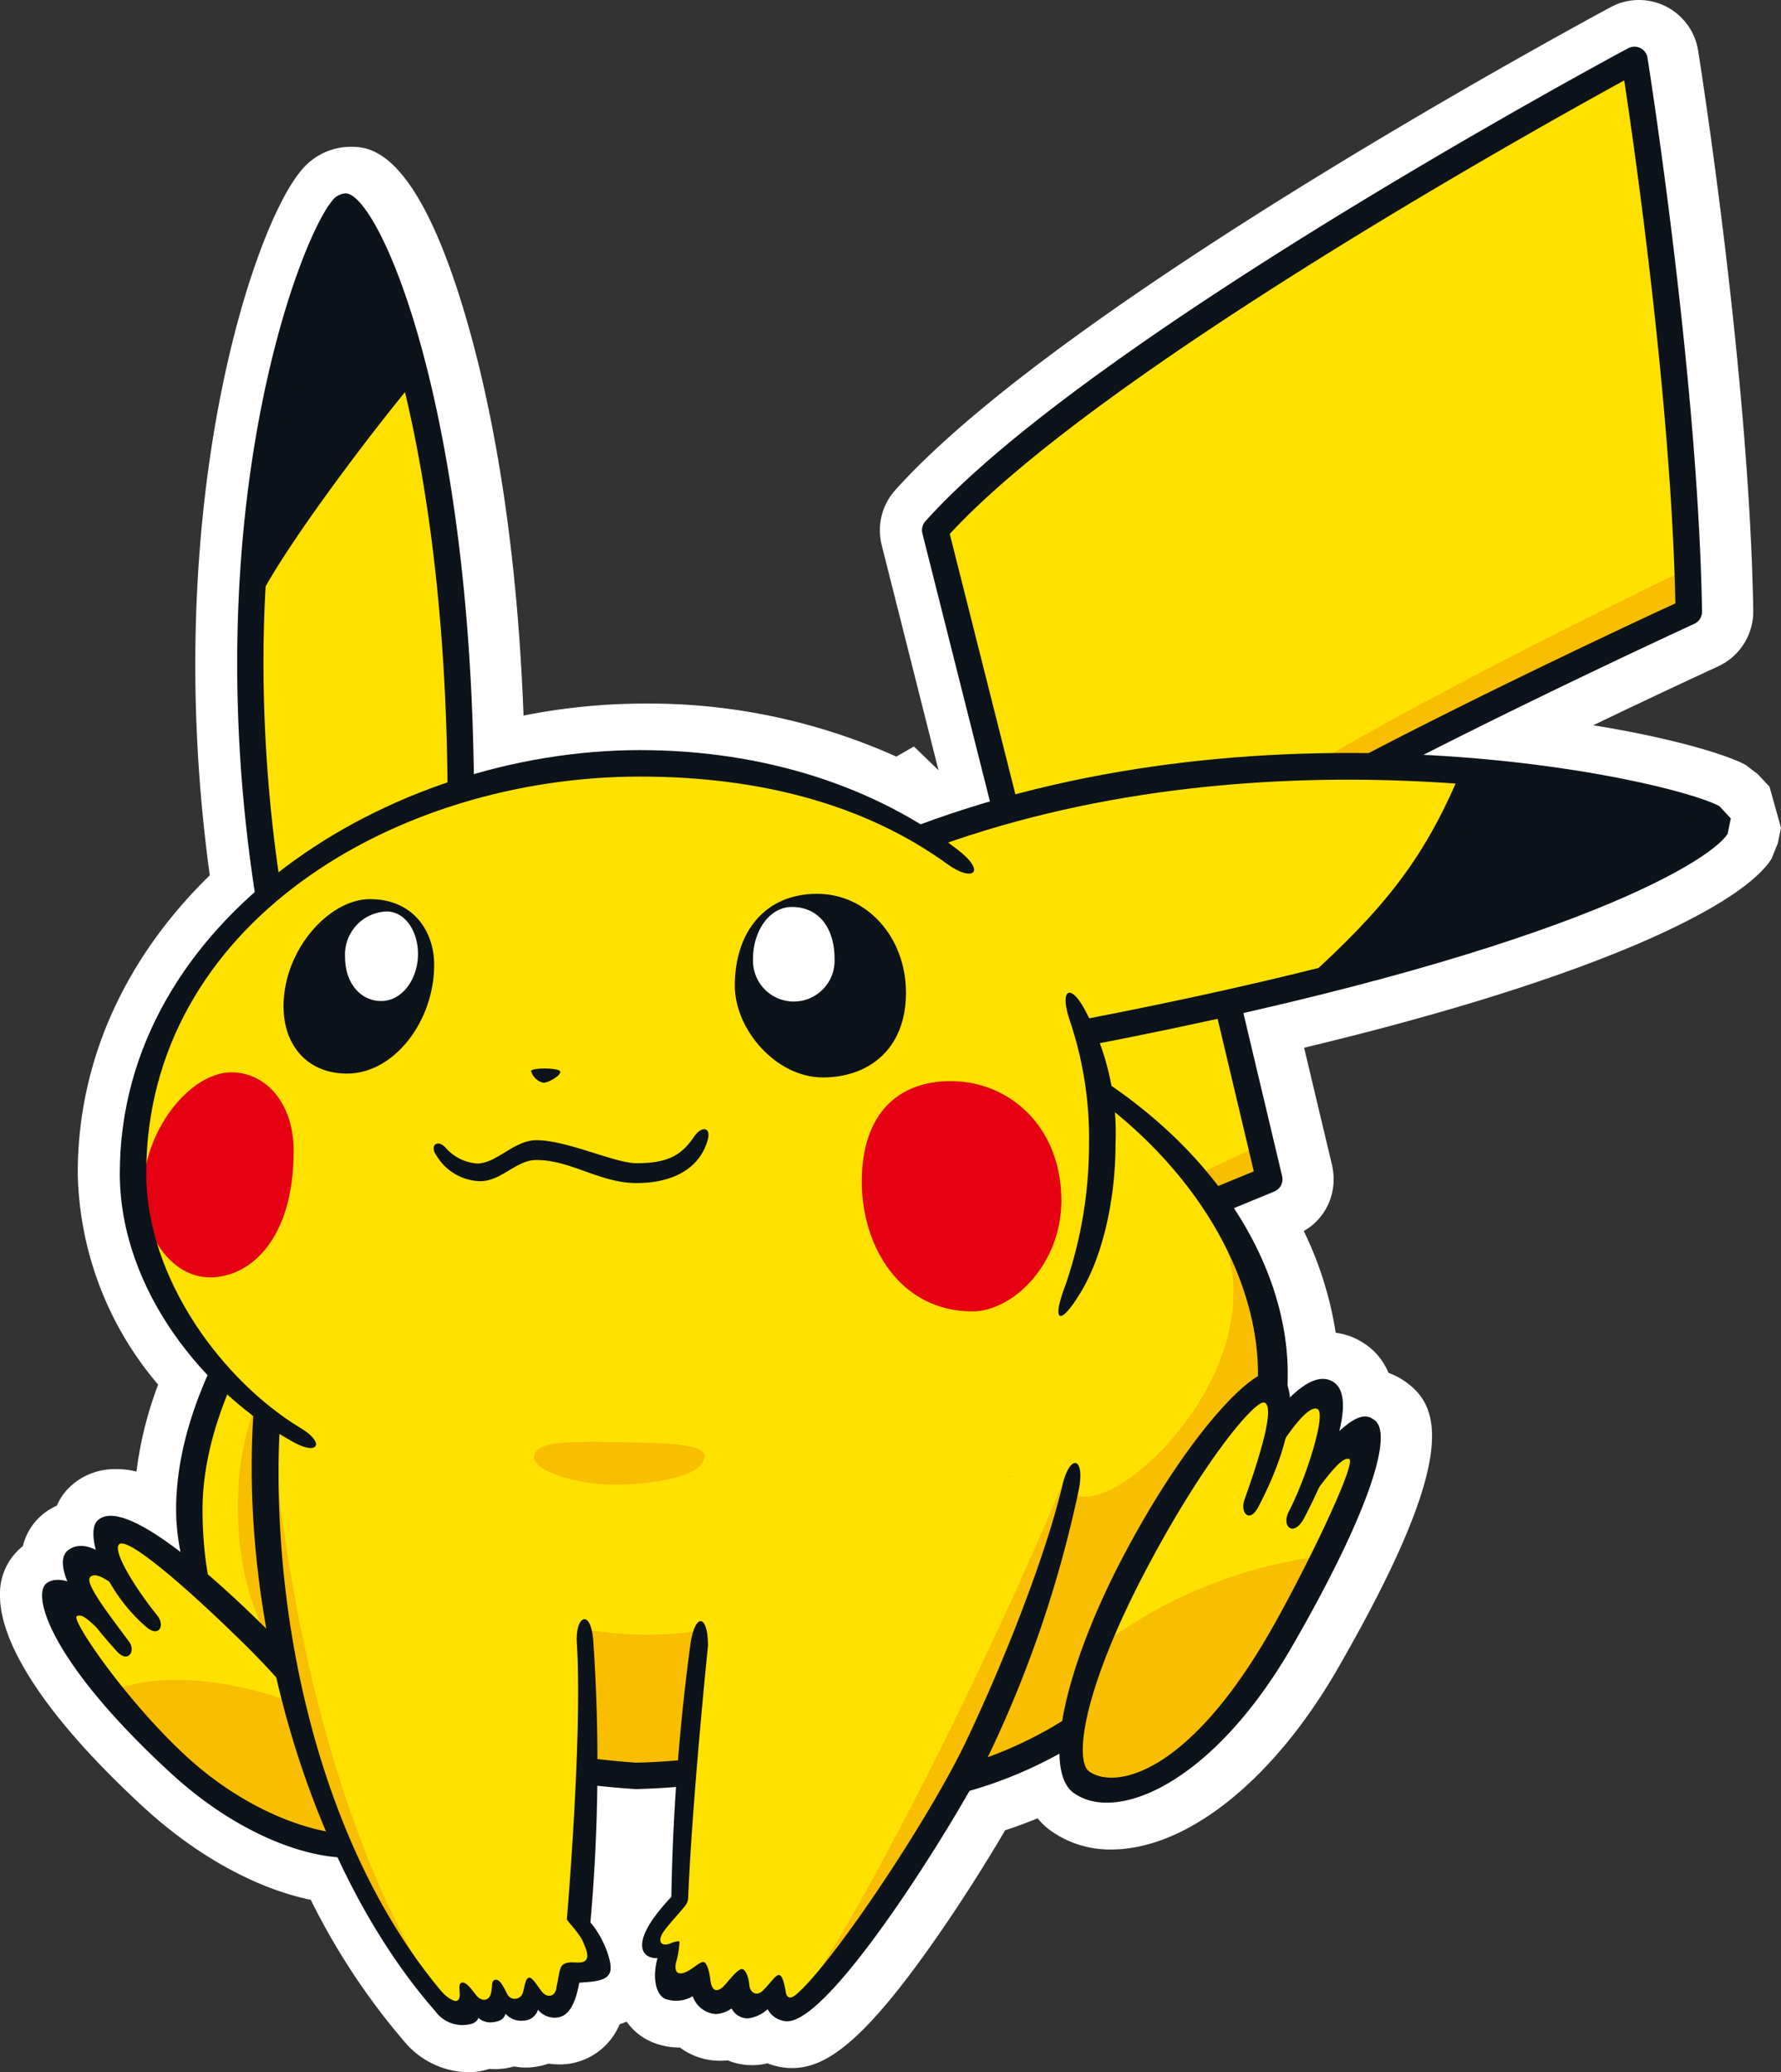 <svg xmlns="http://www.w3.org/2000/svg" xmlns:xlink="http://www.w3.org/1999/xlink" width="158.215" height="183.99" viewBox="0 0 158.215 183.99">
  <rect x="0" y="0" width="158.215" height="183.99" fill="#333333" stroke="none"/>
  <defs>
    <clipPath id="clip-path">
      <rect id="長方形_11109" data-name="長方形 11109" width="158.215" height="183.99" fill="none"/>
    </clipPath>
  </defs>
  <g id="グループ_19227" data-name="グループ 19227" transform="translate(0)">
    <g id="グループ_19226" data-name="グループ 19226" transform="translate(0)" clip-path="url(#clip-path)">
      <path id="パス_34190" data-name="パス 34190" d="M158.215,73.5l-.28,1.367-.569,1.4c-2.568,4.017-15.032,10.415-41.515,16.761l2.485,10.446a5.612,5.612,0,0,1,.135,1.232,5.263,5.263,0,0,1-2.65,4.6,31.9,31.9,0,0,1,2.837,9.028,5.868,5.868,0,0,1,2.288.8,5.7,5.7,0,0,1,2.4,2.764,5.973,5.973,0,0,1,1.563.828c3.168,2.267,4.607,6.916-6.108,25.489-5.694,9.866-13.386,16-20.074,16a9.059,9.059,0,0,1-5.383-1.667,6.223,6.223,0,0,1-1.17-1.1c-.942.383-1.9.745-2.878,1.056-1.646,2.806-3.748,6.139-5.891,9.235-6.822,9.856-10.156,11.885-13.076,11.885a4.918,4.918,0,0,1-.559-.031,6.387,6.387,0,0,1-1.6-.393,5.69,5.69,0,0,1-3.52-.259c-.217.021-.445.031-.663.031A5.938,5.938,0,0,1,60.4,181.8h-.01a6.365,6.365,0,0,1-2.588-.538,5.194,5.194,0,0,1-2.133-1.76c-.207.083-.414.166-.621.228a5.8,5.8,0,0,1-4.234,3.468,5.687,5.687,0,0,1-1.118.1,6.027,6.027,0,0,1-.963-.072,5.843,5.843,0,0,1-1.222.29,4.716,4.716,0,0,1-.776.062,5.622,5.622,0,0,1-1.066-.1,6.307,6.307,0,0,1-.9.186,7.541,7.541,0,0,1-.818.052c-.155,0-.321-.01-.487-.021a5.96,5.96,0,0,1-1.9.3,7.554,7.554,0,0,1-5.622-2.7,60.573,60.573,0,0,1-8.334-12.61c-4.855-1-10.177-3.924-14.836-8.21C4.373,152.756-.151,146,0,141.43a5.33,5.33,0,0,1,1.946-4.079c.031-.021.052-.041.083-.062a5.226,5.226,0,0,1,2.05-3.044,5.378,5.378,0,0,1,.973-.559,5.031,5.031,0,0,1,1.077-1.594,5.766,5.766,0,0,1,4.1-1.646,7.044,7.044,0,0,1,1.895.217,33.23,33.23,0,0,1,1.926-7.723,29.757,29.757,0,0,1-7.143-18.749c0-10.487,4.6-19.525,11.73-26.472-4.472-32.539,3.8-57.531,8.148-62.614a5.683,5.683,0,0,1,4.327-2.071c1.667,0,6.087,0,10.653,16.471,1.9,6.854,4.151,18.066,4.742,34.03a55.538,55.538,0,0,1,10.746-1.066,53.647,53.647,0,0,1,22.372,4.711l1.563-.9,2.184,2.112c-2.5-9.908-5.052-20.012-5.052-20.012a5.749,5.749,0,0,1-.155-1.3,5.314,5.314,0,0,1,1.346-3.541C94.463,26.814,141.113,1.7,143.09.632A5.293,5.293,0,0,1,145.6,0a5.4,5.4,0,0,1,2.35.549,5.335,5.335,0,0,1,2.9,3.924c.186,1.18,4.555,28.791,4.9,49.766a5.366,5.366,0,0,1-3.1,4.918c-1.16.538-5.518,2.547-11.109,5.239,6.833,1.108,11.668,2.536,13.521,3.51l1.108.849,1.025,1.1Z" transform="translate(0 0)" fill="#fff"/>
      <path id="パス_34191" data-name="パス 34191" d="M67.914,126.265l6.557-17.6L86.2,106.938,78.612,92.444,90.69,86.577,80.682,46.892C95.175,30.672,142.8,5.137,142.8,5.137s4.487,27.953,4.832,49c0,0-33.128,15.185-43.826,22.776l6.556,27.609-11.733,4.83,1.725,10.7-18.289-1.035-6.9,9.318" transform="translate(2.396 0.181)" fill="#ffe100"/>
      <path id="パス_34192" data-name="パス 34192" d="M146.275,48.8s-45.829,21.914-44.828,26.573,1,1.38,1,1.38l1.035-2.241,42.791-22.259Z" transform="translate(3.578 1.722)" fill="#f9be00"/>
      <path id="パス_34193" data-name="パス 34193" d="M108.507,98.137l-7.593,3.624.863,1.9,7.419-2.414Z" transform="translate(3.56 3.462)" fill="#f9be00"/>
      <path id="パス_34194" data-name="パス 34194" d="M142.284,4.142C140.332,5.188,94.311,29.964,79.846,46.15a1.17,1.17,0,0,0-.262,1.069s9.328,36.994,9.775,38.759l-11.22,5.45a1.175,1.175,0,0,0-.528,1.6s5.585,10.66,6.826,13.029l-10.1,1.486a1.174,1.174,0,0,0-.928.752l-6.557,17.6a1.158,1.158,0,0,0-.076.41,1.175,1.175,0,0,0,2.276.41l6.314-16.95c1.217-.18,11.046-1.624,11.046-1.624a1.177,1.177,0,0,0,.87-1.708L80.253,93.011l10.989-5.335A1.179,1.179,0,0,0,91.9,86.62a1.206,1.206,0,0,0-.035-.29L82.017,47.268C95.2,32.96,133.947,11.374,141.933,7c.931,6.143,4.172,28.679,4.543,46.433C141.562,55.7,113.108,68.943,103.165,76a1.175,1.175,0,0,0-.495.958,1.1,1.1,0,0,0,.033.272s5.893,24.817,6.324,26.634c-1.574.646-10.807,4.448-10.807,4.448a1.176,1.176,0,0,0-.727,1.085,1.056,1.056,0,0,0,.016.187L99,118.838l-16.832-.953a1.174,1.174,0,0,0-1.009.474l-6.9,9.318a1.174,1.174,0,1,0,1.886,1.4s5.851-7.9,6.525-8.809l17.658,1a1.171,1.171,0,0,0,1.239-1.171,1.073,1.073,0,0,0-.016-.185s-1.329-8.246-1.576-9.782l10.872-4.477a1.176,1.176,0,0,0,.727-1.085,1.225,1.225,0,0,0-.031-.271l-6.369-26.814C116.256,69.9,147.835,55.4,148.16,55.246a1.176,1.176,0,0,0,.684-1.067V54.16C148.5,33.266,144.043,5.27,144,4.992a1.173,1.173,0,0,0-1.714-.85" transform="translate(2.356 0.141)" fill="#0d131a"/>
      <path id="パス_34195" data-name="パス 34195" d="M16.248,131.139c0,14.656,8.1,24.674,22.6,24.674a9.456,9.456,0,0,0,6.729-2.415,84.358,84.358,0,0,0,10.353,1.38,61.124,61.124,0,0,0,10.7-1.206s1.381,2.759,8.973,2.759c19.847,0,36.752-17.278,36.752-37.27,0-15.8-17.535-36.923-55.043-36.923-11.679,0-41.065,24.351-41.065,49" transform="translate(0.573 2.898)" fill="#ffe100"/>
      <path id="パス_34196" data-name="パス 34196" d="M110.39,118.248c0-1.784-4.716-13.1-4.7-13.071C111.77,117.6,95.464,132.311,92.52,128.6l-5.338-1.294-10.612,6.729-4.593,21.428c.521.032,1.065.054,1.66.054,19.847,0,36.752-17.278,36.752-37.27" transform="translate(2.539 3.711)" fill="#f9be00"/>
      <path id="パス_34197" data-name="パス 34197" d="M65,138.567c-4.918,2.588-14.494,1.855-17.6.259l-6.988,4.918,1.207,9.492a8.432,8.432,0,0,0,3.107-1.814,84.362,84.362,0,0,0,10.353,1.38,61.122,61.122,0,0,0,10.7-1.206,4.606,4.606,0,0,0,2.385,1.722l1.756-7.5s0-9.835-4.918-7.247" transform="translate(1.426 4.873)" fill="#f9be00"/>
      <path id="パス_34198" data-name="パス 34198" d="M34.811,137.568c-1.363,4.394-3.823,7.325-6.632,7.325-4.289,0-7.765-6.836-7.765-15.27a25.94,25.94,0,0,1,1.606-9.3c.648-1.663,12.967,16.678,12.791,17.245" transform="translate(0.72 4.241)" fill="#f9be00"/>
      <path id="パス_34199" data-name="パス 34199" d="M15.113,131.121c0,11.365,11.5,25.85,23.778,25.85a11.094,11.094,0,0,0,7.081-2.332,76.158,76.158,0,0,0,10,1.3,64.756,64.756,0,0,0,10.253-1.084c1.008,1.015,3.523,2.637,9.417,2.637,20.559,0,38.219-17.607,38.219-38.446,0-15.819-17.734-36.406-56.51-36.406-8.14,0-42.24,25.995-42.24,48.484m2.348,0c0-21.375,33.38-47.83,39.892-47.83,37.156,0,53.869,20.907,53.869,35.751,0,19.567-16.293,36.1-35.578,36.1-6.546,0-7.933-2.133-7.946-2.154a1.242,1.242,0,0,0-1.312-.569,59.782,59.782,0,0,1-10.413,1.171,83.714,83.714,0,0,1-10.133-1.359,1.194,1.194,0,0,0-1.074.348,8.305,8.305,0,0,1-5.875,2.047c-13.218,0-21.43-9-21.43-23.5" transform="translate(0.533 2.915)" fill="#0d131a"/>
      <path id="パス_34200" data-name="パス 34200" d="M13.333,139.247c-.112-.1-.223-.209-.329-.316-3.237-3.184-4.309-7.08-3.682-7.706.906-.907,6.212,2.588,12.941,9.187s12.553,15.788,11,17.987-9.447.907-17.47-6.468-11.647-14.494-11-15.142,2.718,1.035,3.623,2.329c0,0-2.459-4.186-1.424-5.049s6.341,5.177,6.341,5.177" transform="translate(0.166 4.625)" fill="#ffe100"/>
      <path id="パス_34201" data-name="パス 34201" d="M15.612,151.473c8.023,7.375,15.917,8.669,17.47,6.468,1.344-1.9.723-4.62-4.788-10.785-3.882-1.811-11.755-4.366-18.117-2.328l-.366.521a60.735,60.735,0,0,0,5.8,6.124" transform="translate(0.346 5.083)" fill="#f9be00"/>
      <path id="パス_34202" data-name="パス 34202" d="M113.133,127.65s4.141-5.435,5.047-4.787-3.753,11.775-7.635,18.5c-6.79,11.77-14.562,14.985-17.729,12.682-1.68-1.223-.9-8.866,4.918-19.8,3.235-6.083,10.353-16.047,11.906-15.529.713.236.716,1.894.374,3.878,0,0,3.293-3.1,3.984-2.758s.861,3.021-.863,7.808" transform="translate(3.247 4.188)" fill="#ffe100"/>
      <path id="パス_34203" data-name="パス 34203" d="M92.825,153.529c3.167,2.3,10.939-.912,17.729-12.682,1.255-2.173,2.589-4.809,3.792-7.4a41.184,41.184,0,0,0-20.357,8.392c-2.847,7.247-2.645,10.614-1.165,11.69" transform="translate(3.237 4.708)" fill="#f9be00"/>
      <path id="パス_34204" data-name="パス 34204" d="M6.689,138.922c-.509.317,4.376,7.506,9.746,12.443,7.061,6.493,15,7.666,15.9,6.4.935-1.7-3.415-9.172-10.86-16.474-5.713-5.6-10.305-9.379-11.007-8.77-.637.554,1.311,3.757,3.375,6.335.717.9.144,1.965-.95,1.035-3.721-3.162-5.545-8.275-4.367-9.455,2.255-2.255,10.112,4.783,14.593,9.182,5.131,5.03,13.666,15.917,11.136,19.5-1.784,2.527-10.731,1.526-19.223-6.282C4.353,143.011,2.681,137.047,4,136c.913-.725,3.2-.3,5.23,2.6a1.022,1.022,0,0,1-.1,1.523c-.531.372-1.708-1.653-2.438-1.2" transform="translate(0.127 4.586)" fill="#0d131a"/>
      <path id="パス_34205" data-name="パス 34205" d="M7.831,135.336c.819-.755,2.974,1.749,3.395,1.256s-.41-1.891-.41-1.891c-1.256-1.078-3.358-2.881-4.919-1.767-1.376.983.08,4.413,4.306,9.024.995,1.083,1.686-.041,1.074-.872-1.729-2.338-4.017-5.222-3.445-5.749" transform="translate(0.19 4.678)" fill="#0d131a"/>
      <path id="パス_34206" data-name="パス 34206" d="M92.165,155.037c3.766,2.738,12.36-.78,19.436-13.045,6.781-11.755,9.01-18.826,7.3-20.048-.621-.442-1.622-1.157-5.4,3.436a8.988,8.988,0,0,0-.62,3.444c.443.114.473-.1.768-.491.855-1.122,2.329-3.191,2.991-2.94.754.287-4.067,10.218-7.071,15.426-7.3,12.66-13.736,13.915-16.011,12.325-1.345-.941-.629-7.249,5.252-18.306,5.04-9.474,9.511-14.709,10.3-14.454,1.08.348-.728,5.706-1.763,8.619-.414,1.163.448,2.143,1.23.648,3.409-6.514,3.55-11.311,1.47-12-1.847-.619-7.712,5.529-13.313,16.089-5.384,10.122-7.35,19.278-4.572,21.3" transform="translate(3.207 4.149)" fill="#0d131a"/>
      <path id="パス_34207" data-name="パス 34207" d="M113.173,120.922c.868.327-.993,6.17-2.514,9.093-.73,1.4.456,2.328,1.359.583.053-.1,5.538-10.3,2.546-12.091-1.305-.783-3.123.3-5.416,3.212a5.991,5.991,0,0,0,.023,3.108c.365,0,.3.021.518-.312,1.252-1.939,2.718-3.882,3.484-3.594" transform="translate(3.844 4.172)" fill="#0d131a"/>
      <path id="パス_34208" data-name="パス 34208" d="M95.1,112.057A35.042,35.042,0,0,0,97.515,99.29c0-18.713-16.49-33.821-41.066-33.821-22.829,0-45.035,15.2-45.035,36.409,0,9.858,7.122,19.316,14.322,23.638,0,0,10.87,5.176,36.235.174S95.1,112.057,95.1,112.057" transform="translate(0.403 2.31)" fill="#ffe100"/>
      <path id="パス_34209" data-name="パス 34209" d="M51.13,141c.824,8.177-.129,26.658-.129,26.658s1.553,1.94,1.294,2.719-1.941.646-1.941.646-1.035,2.847-1.682,2.977-1.812-1.683-1.812-1.683-.129,1.683-1.035,1.812-1.941-1.942-1.941-1.942,0,1.683-1.035,1.814-1.812-1.3-1.812-1.3c.346,2.071-.863,2.071-2.071.692C28.116,161,21.694,140.161,22.919,121.8c0,0,27.607,13.2,28.211,19.2" transform="translate(0.803 4.297)" fill="#ffe100"/>
      <path id="パス_34210" data-name="パス 34210" d="M93.2,127.518a122.663,122.663,0,0,1-8.282,23.165c-3.4,7.139-14.494,23.422-16.953,23.165-1.186-.126-1.035-2.2-1.035-2.2s-1.682,1.94-2.459,1.94-.776-2.071-.776-2.071-1.035,1.683-2.071,1.683-1.424-2.329-1.424-2.329-1.682,1.553-2.588,1.294-.129-3.493-.129-3.493-1.941,0-1.941-.779S58,164.014,58,164.014a170.9,170.9,0,0,1,2.329-23.037c.776-4.142,34.251-19.669,32.87-13.459" transform="translate(1.959 4.448)" fill="#ffe100"/>
      <path id="パス_34211" data-name="パス 34211" d="M93.2,127.518a122.663,122.663,0,0,1-8.282,23.165c-3.4,7.139-14.494,23.422-16.953,23.165-1.186-.126-1.035-2.2-1.035-2.2s-1.682,1.94-2.459,1.94-.776-2.071-.776-2.071-1.035,1.683-2.071,1.683-1.424-2.329-1.424-2.329-1.682,1.553-2.588,1.294-.129-3.493-.129-3.493-1.941,0-1.941-.779S58,164.014,58,164.014a170.9,170.9,0,0,1,2.329-23.037c.776-4.142,34.251-19.669,32.87-13.459" transform="translate(1.959 4.448)" fill="#ffe100"/>
      <path id="パス_34212" data-name="パス 34212" d="M23.139,78.391c-1.865-9.635-1.9-24.5-1.553-28.816L35.562,31.8a135.4,135.4,0,0,1,4.487,37.788c-.172,7.765-15.875,14.147-16.91,8.8" transform="translate(0.756 1.122)" fill="#ffe100"/>
      <path id="パス_34213" data-name="パス 34213" d="M79.651,71.851c7.728-3.162,30.2-7.939,48.486-5.694a51.442,51.442,0,0,1-12.769,18.288s-15.183,3.97-21.741,5.006S72.06,74.957,79.651,71.851" transform="translate(2.736 2.314)" fill="#ffe100"/>
      <path id="パス_34214" data-name="パス 34214" d="M22.08,49.2S24.216,25,29.845,17.97c.692-.86,4.487,6.9,5.694,14.322Z" transform="translate(0.779 0.632)" fill="#0d131a"/>
      <path id="パス_34215" data-name="パス 34215" d="M126.849,66.137s-3.8,10.87-12.769,18.288c0,0,34.164-9.662,34.164-13.629,0-2.763-21.4-4.659-21.4-4.659" transform="translate(4.025 2.333)" fill="#0d131a"/>
      <path id="パス_34216" data-name="パス 34216" d="M52.776,123.674c3.666.087,8.193,0,8.193,1.236,0,1.965-5,2.529-7.93,2.55-3.721.025-7.217-1.351-7.217-2.358,0-1.163,1.41-1.553,6.954-1.428" transform="translate(1.617 4.363)" fill="#f9be00"/>
      <path id="パス_34217" data-name="パス 34217" d="M32.006,77.113c3.814,0,5.706,2.813,5.706,5.843,0,4.941-3.515,9.647-7.745,9.647-3.5,0-5.639-2.485-5.639-5.979,0-5,4.038-9.511,7.678-9.511" transform="translate(0.858 2.721)" fill="#0d131a"/>
      <path id="パス_34218" data-name="パス 34218" d="M45.572,91.873a1.486,1.486,0,0,0,1.1,1.035c.388,0,1.489-.583,1.489-.969s-2.588-.39-2.588-.066" transform="translate(1.608 3.233)" fill="#0d131a"/>
      <path id="パス_34219" data-name="パス 34219" d="M70.363,76.657c4.429,0,7.894,3.852,7.894,8.779,0,5.125-3.431,7.525-7.376,7.525-4.172,0-7.829-4.259-7.829-8.151,0-4.757,2.683-8.154,7.311-8.154" transform="translate(2.224 2.705)" fill="#0d131a"/>
      <path id="パス_34220" data-name="パス 34220" d="M33.3,78.172c1.612,0,2.787,1.706,2.787,3.771,0,2.23-1.4,4.18-3.279,4.18-1.75,0-3.2-1.5-3.2-3.935A3.828,3.828,0,0,1,33.3,78.172" transform="translate(1.045 2.758)" fill="#fff"/>
      <path id="パス_34221" data-name="パス 34221" d="M68.057,77.784c2.344,0,3.8,1.792,3.8,4.615a3.624,3.624,0,1,1-7.241,0c0-2.555,1.51-4.615,3.445-4.615" transform="translate(2.279 2.744)" fill="#fff"/>
      <path id="パス_34222" data-name="パス 34222" d="M60.361,97.49c-1.078,1.553-2.155,2.374-5.133,2.374-1.931,0-6.168-2.044-8.886-2.044-1.985,0-3.538,2.071-5.263,2.071a4.1,4.1,0,0,1-2.847-1.449c-.734-.736-1.389-.112-.776.731a4.659,4.659,0,0,0,3.882,2.288c1.9,0,3.193-1.881,5-1.881,3.062,0,5.651,2.047,8.886,2.047,3.51,0,5.714-1.495,6.341-3.874.292-1.111-.558-1.2-1.208-.262" transform="translate(1.313 3.417)" fill="#0d131a"/>
      <path id="パス_34223" data-name="パス 34223" d="M20.132,91.969c2.933,0,5.521,2.588,5.521,6.99,0,7.853-3.875,11.213-7.419,11.213-3.422,0-5.953-3.721-5.953-7.59,0-5.41,4.159-10.614,7.851-10.614" transform="translate(0.433 3.245)" fill="#e50012"/>
      <path id="パス_34224" data-name="パス 34224" d="M81.841,92.721c5.174,0,9.835,4,9.835,10.61,0,5.684-4.332,9.835-7.894,9.835-6.424,0-9.835-5.765-9.835-11.516,0-6.038,3.235-8.928,7.894-8.928" transform="translate(2.609 3.271)" fill="#e50012"/>
      <path id="パス_34225" data-name="パス 34225" d="M92.248,126.677l.518.129s-2.847,14.753-9.188,25.623A172.086,172.086,0,0,1,67.79,174.171c5.306-6.471,17.6-30.929,24.458-47.494" transform="translate(2.391 4.469)" fill="#f9be00"/>
      <path id="パス_34226" data-name="パス 34226" d="M23.42,122.969s1.725,27.435,12.941,47.105l-.69.345A66.08,66.08,0,0,1,25.49,147.99a88.324,88.324,0,0,1-2.071-25.021" transform="translate(0.82 4.338)" fill="#f9be00"/>
      <path id="パス_34227" data-name="パス 34227" d="M83.837,74.483c-7.247-5.264-16.575-7.8-27.348-7.8-21.707,0-43.861,13.1-43.861,35.235,0,9.441,6.918,18.529,13.752,22.632,2.11,1.267,1.56,2.44-.6,1.266-7.939-4.316-15.5-13.585-15.5-23.9,0-22.482,23.893-37.583,46.209-37.583,11.2,0,20.964,3.331,28.124,8.766,2.786,2.115,1.4,2.962-.776,1.382" transform="translate(0.363 2.27)" fill="#0d131a"/>
      <path id="パス_34228" data-name="パス 34228" d="M91.781,87.464A32.734,32.734,0,0,1,93.54,98.6a38.468,38.468,0,0,1-2.1,12.51c-1.275,3.353-.472,3.688,1.381.6,2.071-3.452,3.072-8.577,3.072-13.112a23.12,23.12,0,0,0-2.615-11.735c-1.352-2.649-2.37-2.086-1.492.6" transform="translate(3.204 3.004)" fill="#0d131a"/>
      <path id="パス_34229" data-name="パス 34229" d="M28.815,17.213c-2.95,3.447-12.158,27.656-6.84,61.808.1.641,2.328-.3,2.319-.362-.039-.256-.08-.51-.118-.765a132.123,132.123,0,0,1-1.489-19.581c0-21.218,5.419-35.128,7.37-38.714,2.2,3.62,8.764,19.132,8.985,49.936,0,.646,2.352.629,2.347-.02-.251-34.732-8.566-52.929-11.4-52.929a1.6,1.6,0,0,0-1.178.627" transform="translate(0.718 0.585)" fill="#0d131a"/>
      <path id="パス_34230" data-name="パス 34230" d="M34.9,30.482A173.232,173.232,0,0,0,21.1,49.33c-.212.365,1.182,2.716,1.487,2.145,2.747-5.117,10.684-15.509,14.091-19.46.422-.491-1.356-2.025-1.78-1.532" transform="translate(0.744 1.072)" fill="#0d131a"/>
      <path id="パス_34231" data-name="パス 34231" d="M78.772,71c-.608.228,1.375,1.995,1.653,1.894,29.6-10.71,62-4.13,67.762-1.837C145.424,73.5,131.651,80.916,93.2,88.29c-.562.108-.2,2.427.44,2.307,42.1-8.074,55.463-16.337,57.06-18.838l.281-1.367-1.022-1.1C145.264,66.827,110.439,59.172,78.772,71" transform="translate(2.775 2.278)" fill="#0d131a"/>
      <path id="パス_34232" data-name="パス 34232" d="M126.057,65.546c-3.082,7.5-6.22,11.9-12.911,18.091-.476.44,2.113,1.24,2.364,1,6.382-6.023,9.649-10.727,12.719-18.2.246-.6-1.926-1.491-2.172-.891" transform="translate(3.99 2.305)" fill="#0d131a"/>
      <path id="パス_34233" data-name="パス 34233" d="M39.826,173.377c.561-.215-.047-1.436.41-1.6.377-.133.842.516,1.316,1.122.41.524,1.116.566,1.294-.174.169-.7.013-1.125.366-1.207.392-.089.67.433,1.1,1.294a.746.746,0,0,0,1.38-.172c.171-.624.226-1.274.561-1.317.24-.029.623.563,1.078,1.187.52.709,1.294.475,1.338-.344.183-.767.2-1.231.377-1.705.18-.494.805-.522,1.327-.486,1.118.082,1.28-.442.743-1.618-.268-.892-1.52-2.047-1.52-2.232,0-.024,1.4-16.264.885-24.546-.146-2.41,1.258-3.09,1.466-.085a159.834,159.834,0,0,1-.259,24.932c1.078,1.209,1.984,3.454,1.761,4.343-.238.948-1.765.909-2.754,1.007-.431,2.414-1.207,2.944-1.854,3.074a1.908,1.908,0,0,1-1.812-.68,1.365,1.365,0,0,1-1.262.971,1.867,1.867,0,0,1-1.617-.614c-.112.378-.384.658-1.068.745a1.589,1.589,0,0,1-1.358-.39c-.021.228-.282.41-.479.506a2.993,2.993,0,0,1-3.361-1.111C26.863,161.687,20.5,140,21.753,121.226c.042-.649,2.355,1.035,2.346,1.213q-.116,1.974-.116,3.972c0,16.968,4.876,34.625,14.377,46.016.592.709,1.22,1.044,1.466.949" transform="translate(0.762 4.272)" fill="#0d131a"/>
      <path id="パス_34234" data-name="パス 34234" d="M68.842,172.616c-.681.59-.919.254-.993-.215-.129-.82-.309-1.395-.56-1.467-.3-.086-.82.779-1.51,1.424-.465.438-1.1.226-1.165-.6-.042-.559-.291-1.258-.586-1.342-.336-.1-.967.695-1.527,1.342-.646.744-1.205.751-1.339-.388-.085-.732-.3-1.493-.569-1.582s-.814.444-1.372.762c-.789.452-1.309.3-1.12-.688a7.943,7.943,0,0,0,.318-1.89c-.059-.093-.488.02-.835.164-.73.3-1.3-.13-.433-1.251.6-.774,1.233-1.42,1.784-2.117a1.183,1.183,0,0,0,.253-.688c.38-9.014,1.761-22.328,1.761-22.385,0-2.763-1.122-2.983-1.553-.175a192.4,192.4,0,0,0-1.7,22.475c-4.034,4.271-2.481,5.521-1.23,5.437-.474,1.68-.172,3.233.689,3.623a2.877,2.877,0,0,0,2.438-.239,2.34,2.34,0,0,0,2.049,1.586,2.574,2.574,0,0,0,1.4-.5,1.623,1.623,0,0,0,1.442.883,3.118,3.118,0,0,0,1.761-.813,2.062,2.062,0,0,0,1.61,1.065c3.967.418,15.8-18.924,18.135-23.828A104.321,104.321,0,0,0,93.9,127.8c.552-2.872-.8-3.192-1.466-.347-1.318,5.6-4.731,14.685-8.565,22.747-3.249,6.826-11.768,19.6-15.03,22.416" transform="translate(1.944 4.427)" fill="#0d131a"/>
    </g>
  </g>
</svg>

